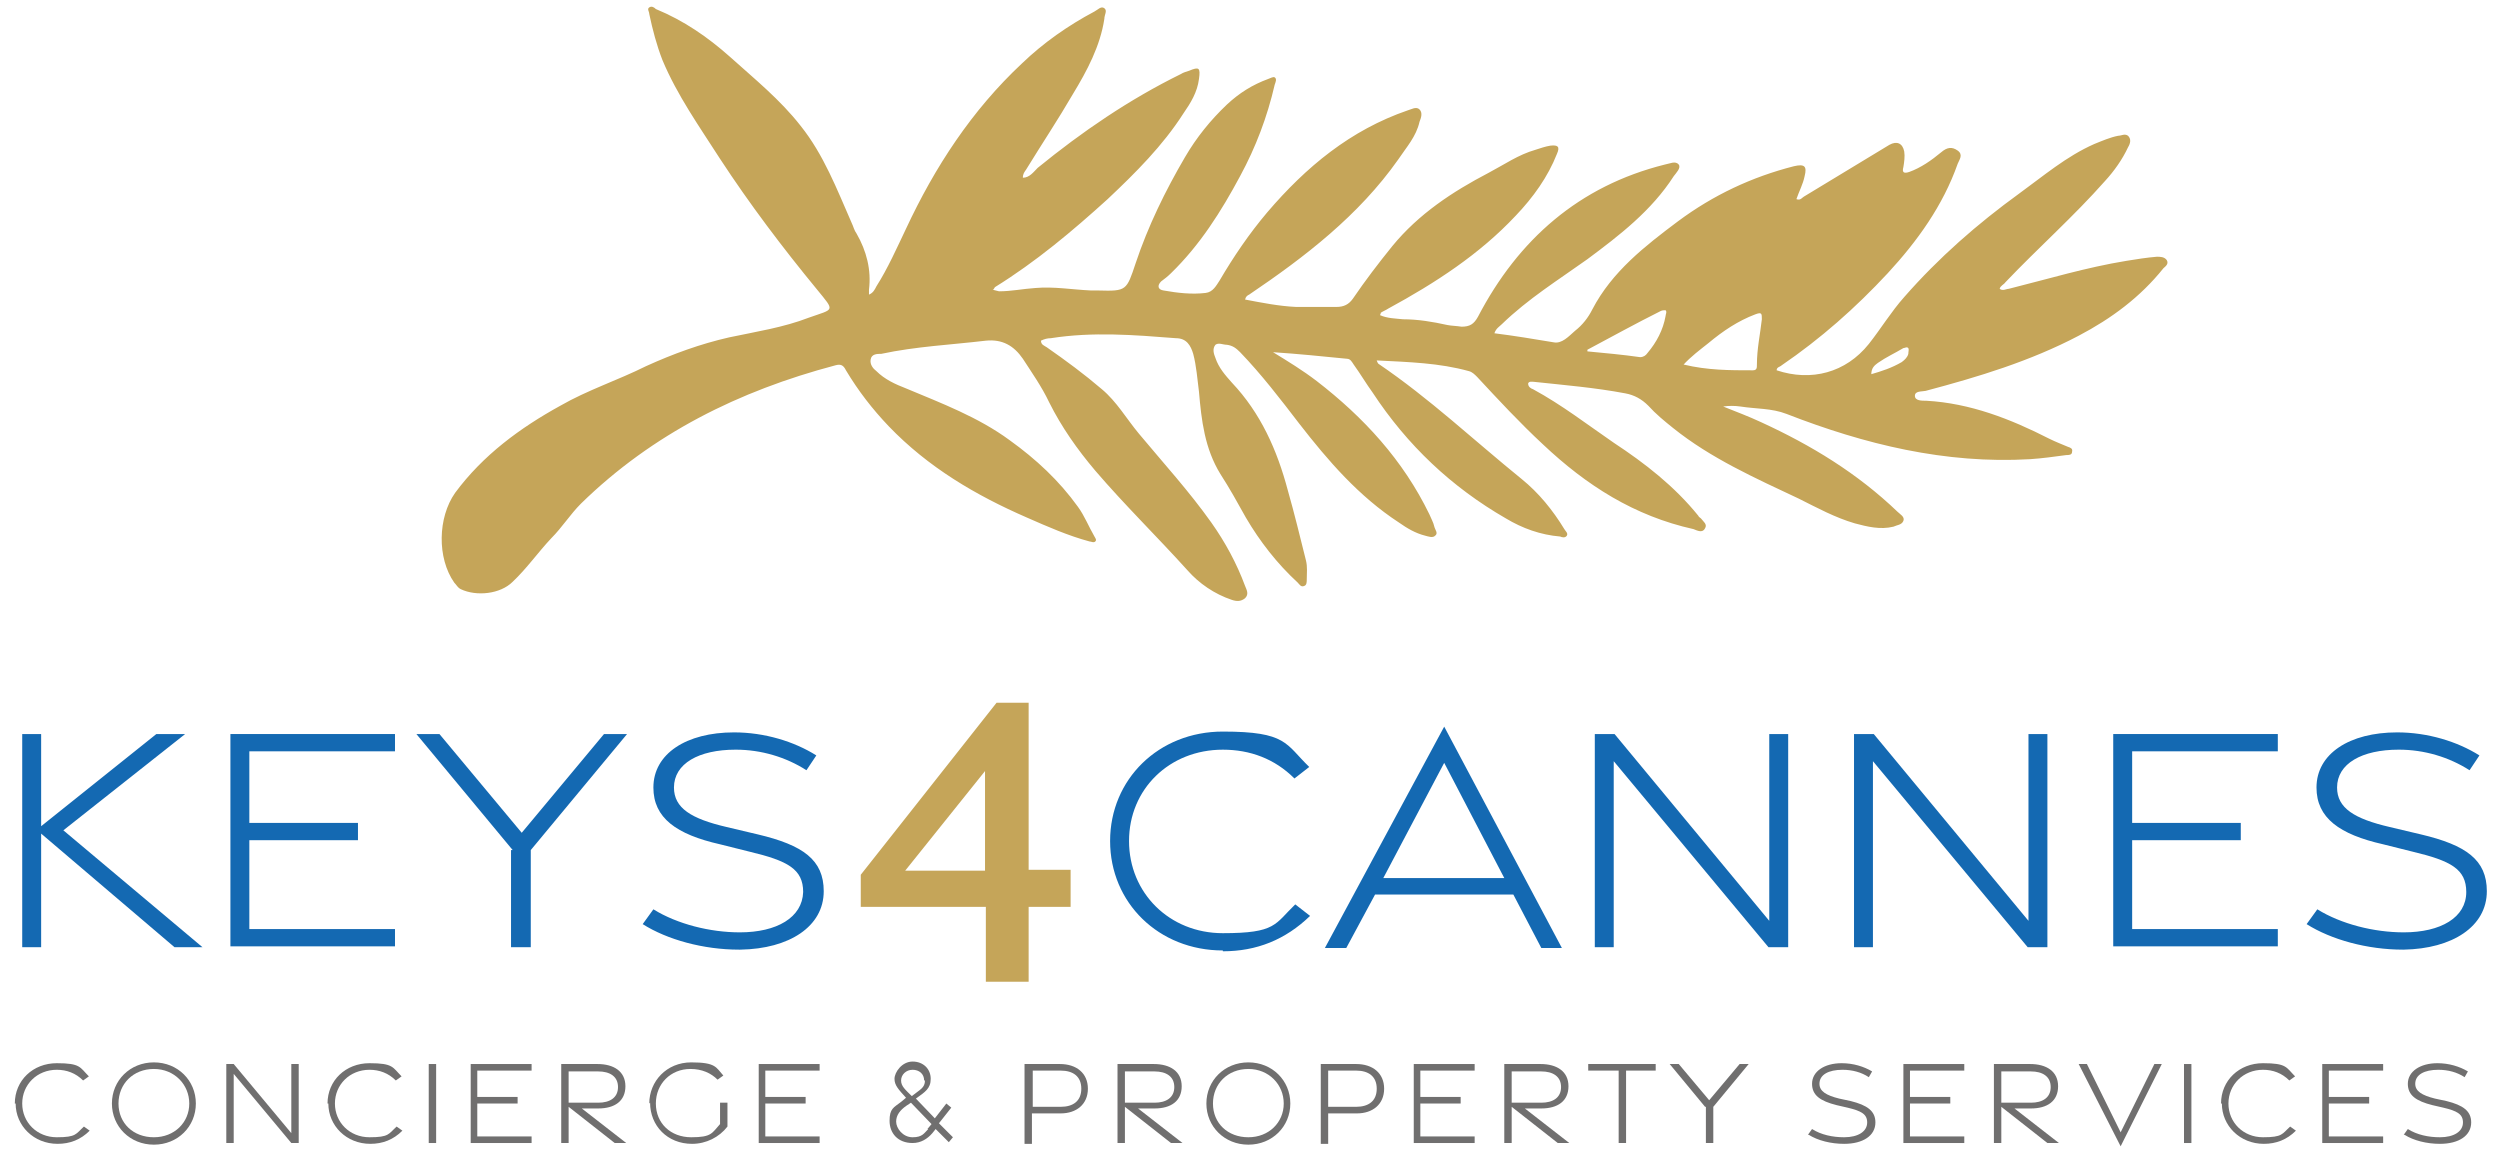 <?xml version="1.0" encoding="UTF-8"?>
<svg xmlns="http://www.w3.org/2000/svg" id="Layer_1" version="1.1" viewBox="0 0 303.8 140.4">
  <defs>
    <style>
      .st0 {
        fill: #c5a559;
      }

      .st1 {
        fill: #1469b2;
      }

      .st2 {
        fill: #706f6f;
      }
    </style>
  </defs>
  <path class="st0" d="M121.4,35.4c1.5,0,2.9-.3,4.4-.4,2.3-.2,4.5.2,6.8.3.3,0,.6,0,.9,0,3.4.1,3.4,0,4.5-3.3,1.5-4.5,3.6-8.8,6-12.9,1.4-2.4,3.1-4.5,5.1-6.4,1.5-1.4,3.1-2.4,5-3.1.3-.1.6-.3.8-.2.3.2.1.6,0,.9-.9,3.9-2.3,7.6-4.2,11.1-2.3,4.3-4.9,8.4-8.4,11.8-.4.4-.8.7-1.2,1-.5.5-.4,1,.3,1.1,1.7.3,3.4.5,5.1.3.9-.1,1.3-.9,1.7-1.5,1.7-2.9,3.6-5.7,5.8-8.3,4.7-5.5,10.1-10,17.1-12.4.4-.1,1-.5,1.4-.1.4.4.2,1,0,1.5-.4,1.8-1.6,3.1-2.6,4.6-4.8,6.8-11.3,11.8-18.1,16.4-.2.1-.4.2-.5.6,2.1.4,4.1.8,6.2.9,1.6,0,3.3,0,4.9,0,.9,0,1.5-.3,2-1,1.5-2.2,3.1-4.3,4.8-6.4,3.2-3.9,7.3-6.6,11.7-8.9,1.9-1,3.6-2.2,5.7-2.8.6-.2,1.2-.4,1.8-.5.9-.1,1.2.1.8,1-1.1,2.8-2.9,5.3-5,7.5-4.4,4.7-9.8,8.2-15.5,11.3-.3.2-.6.3-.9.5,0,0,0,.1-.1.3.9.4,1.9.4,2.8.5,1.8,0,3.6.3,5.4.7.5.1,1.1.1,1.7.2,1,0,1.5-.3,2-1.2,4.9-9.4,12.3-15.9,22.7-18.5.6-.1,1.3-.5,1.7,0,.3.4-.3,1-.6,1.4-2.7,4.2-6.6,7.2-10.5,10.1-3.5,2.5-7.2,4.8-10.4,7.9-.3.3-.7.5-.9,1.1,2.4.3,4.8.7,7.2,1.1,1,.2,1.8-.7,2.6-1.4.9-.7,1.6-1.6,2.1-2.6,2.4-4.6,6.4-7.7,10.4-10.7,4.3-3.2,9-5.4,14.1-6.7,1.3-.3,1.6,0,1.3,1.2-.2,1-.7,1.9-1,2.8.5.2.7-.2.9-.3,3.5-2.1,6.9-4.2,10.4-6.3.9-.5,1.6-.2,1.8.8.1.6,0,1.3-.1,1.9-.2.7.1.8.7.6,1.4-.5,2.7-1.4,3.9-2.4.7-.6,1.3-.7,2-.2.7.5.2,1.1,0,1.6-1.8,5.1-4.9,9.4-8.5,13.3-3.9,4.2-8.2,8-12.9,11.2-.2.2-.6.2-.6.6,4.2,1.4,8.4.3,11.2-3.2,1.5-1.9,2.7-3.9,4.3-5.7,4.2-4.8,8.9-8.9,14-12.6,2.9-2.1,5.7-4.5,9.1-6,1-.4,1.9-.8,2.9-1,.4,0,.8-.3,1.2,0,.4.4.3.9,0,1.4-.7,1.5-1.7,2.9-2.8,4.1-3.8,4.3-8.1,8.1-12.1,12.3-.2.3-.6.4-.7.8.4.3.8,0,1.1,0,4.8-1.2,9.4-2.6,14.3-3.4,1.2-.2,2.5-.4,3.7-.5.4,0,.9,0,1.2.4.3.5-.2.8-.4,1-2.8,3.5-6.3,6.1-10.3,8.2-5.9,3.1-12.2,5-18.6,6.7-.5.1-1.3,0-1.3.6,0,.6.8.6,1.4.6,5.3.3,10.2,2.2,14.9,4.6.8.4,1.6.7,2.3,1,.3.1.6.2.5.6,0,.4-.4.4-.7.4-1.5.2-2.9.4-4.4.5-10.3.6-20.1-1.8-29.6-5.5-1.8-.7-3.7-.6-5.6-.9-.7-.1-1.4-.1-2.1,0,1.5.6,3.1,1.2,4.6,1.9,6.1,2.8,11.7,6.2,16.6,10.9.3.3.9.6.7,1.1-.2.5-.8.5-1.2.7-1.6.4-3.2,0-4.7-.4-2.4-.7-4.6-1.9-6.8-3-5.3-2.5-10.7-4.9-15.3-8.6-1-.8-2.1-1.7-3-2.7-.8-.8-1.7-1.3-2.8-1.5-3.7-.7-7.4-1-11.1-1.4-.2,0-.6-.1-.7.2,0,.4.3.6.6.7,3.5,1.9,6.6,4.3,9.8,6.5,3.8,2.5,7.4,5.3,10.3,8.9,0,.1.2.2.3.3.3.4.8.7.5,1.2-.3.6-.9.3-1.4.1-7.2-1.6-13-5.3-18.3-10.3-2.8-2.6-5.4-5.4-8-8.2-.3-.3-.6-.6-1-.7-3.6-1-7.3-1.1-11.2-1.3.1.3.2.4.2.4,6.2,4.2,11.6,9.3,17.4,14,2.1,1.7,3.8,3.8,5.2,6.1.1.2.5.5.3.8-.2.3-.6.2-.8.1-2.4-.2-4.6-1-6.6-2.2-6.6-3.8-12-8.9-16.2-15.3-.8-1.1-1.5-2.3-2.3-3.4-.2-.3-.4-.7-.8-.7-3-.3-6-.6-9-.8,1.8,1.1,3.6,2.2,5.3,3.5,5.7,4.4,10.5,9.6,13.7,16.2.2.5.5,1,.6,1.5.1.4.5.8.1,1.1-.3.3-.8.1-1.2,0-1.2-.3-2.2-.9-3.2-1.6-4.9-3.2-8.6-7.5-12.1-12-2.3-3-4.6-6-7.2-8.7-.5-.5-.9-.8-1.6-.9-.5,0-1-.3-1.4,0-.4.5-.2,1.1,0,1.6.4,1.2,1.2,2.1,2,3,3.5,3.7,5.5,8.2,6.8,13.1.8,2.8,1.5,5.7,2.2,8.5.2.8.1,1.5.1,2.3,0,.3,0,.7-.3.8-.4.2-.6-.2-.8-.4-2.5-2.3-4.6-5-6.3-7.9-1-1.8-2-3.6-3.1-5.3-1.9-3.1-2.3-6.5-2.6-10-.2-1.5-.3-3.1-.7-4.6-.3-1-.8-1.9-2.1-1.9-5.1-.4-10.1-.8-15.2,0-.4,0-.8.1-1.2.3,0,.5.4.6.7.8,2.3,1.6,4.6,3.3,6.7,5.1,1.8,1.5,3,3.6,4.5,5.4,3,3.6,6.1,7,8.8,10.8,1.7,2.4,3.1,5,4.1,7.7.2.5.5,1,0,1.5-.5.4-1,.4-1.6.2-2.1-.7-4-2-5.4-3.6-3.7-4.1-7.6-7.9-11.2-12.1-2.2-2.6-4.1-5.3-5.6-8.3-.9-1.9-2.1-3.6-3.2-5.3-1.1-1.6-2.5-2.4-4.5-2.2-4.2.5-8.5.7-12.7,1.6-.5,0-1.2,0-1.3.7-.1.6.3,1.1.7,1.4,1,1,2.3,1.6,3.6,2.1,4.3,1.8,8.8,3.5,12.6,6.3,3.2,2.3,6,4.9,8.3,8.1.8,1.1,1.3,2.4,2,3.6.1.2.3.4.1.6-.2.2-.5,0-.7,0-2.6-.7-5.1-1.8-7.6-2.9-6.2-2.7-12-6.1-16.8-11.1-2-2.1-3.7-4.3-5.2-6.8-.3-.6-.6-.8-1.3-.6-11.7,3.1-22.2,8.3-30.9,16.8-1.3,1.3-2.3,2.9-3.6,4.2-1.6,1.7-3,3.7-4.7,5.3-1.5,1.5-4.4,1.8-6.3.9-.4-.2-.5-.5-.8-.8-2.1-3-2-7.9.1-10.9,3.4-4.6,7.9-7.9,12.8-10.6,3.3-1.9,7-3.1,10.4-4.8,3.3-1.5,6.6-2.7,10.1-3.5,3.3-.7,6.6-1.2,9.7-2.4,3.1-1.1,3.2-.7,1-3.4-4.2-5.1-8.2-10.4-11.8-15.9-2.5-3.9-5.2-7.7-7-12-.7-1.8-1.2-3.7-1.6-5.6,0-.3-.3-.6,0-.8.3-.2.6,0,.8.2,3.4,1.4,6.3,3.4,9,5.8,3,2.7,6.1,5.2,8.6,8.4,2.8,3.5,4.4,7.7,6.2,11.8.2.4.3.9.6,1.3,1.2,2.1,1.8,4.4,1.5,6.8,0,.2,0,.3,0,.6.5-.2.7-.6.9-1,1.4-2.2,2.5-4.7,3.6-7,3.5-7.5,8-14.4,14.1-20.1,2.6-2.5,5.6-4.6,8.8-6.3.4-.2.8-.7,1.2-.4.4.3,0,.8,0,1.3-.5,3.3-2.1,6.3-3.8,9.1-1.8,3.1-3.8,6.1-5.7,9.2-.2.3-.4.5-.4,1,.8,0,1.3-.7,1.8-1.2,5.4-4.4,11.1-8.3,17.4-11.4.3-.2.7-.3,1-.4,1.2-.5,1.4-.4,1.2,1-.2,1.6-1,2.9-1.9,4.2-2.5,3.9-5.8,7.2-9.2,10.4-4.3,3.9-8.7,7.6-13.7,10.7,0,0-.1.2-.2.3,0,0-.1,0-.2,0h0c0,0,0,0,.1,0ZM204.6,44.3c2.9.7,5.6.7,8.4.7.5,0,.5-.3.5-.7,0-1.9.4-3.7.6-5.5,0-.7,0-.9-.8-.6-2.1.8-3.9,2-5.7,3.5-1,.8-2.1,1.6-3.1,2.7ZM192.9,42.5c0,0,0,.2,0,.2,2.1.2,4.3.4,6.4.7.4,0,.7-.2.9-.5,1.1-1.3,1.9-2.8,2.2-4.5,0-.2.2-.5,0-.7-.2,0-.4,0-.6.1-3,1.5-5.9,3.1-8.9,4.7ZM227.3,45.5c1.4-.4,2.6-.8,3.8-1.5.4-.3.7-.6.8-1,0-.3.1-.5,0-.7-.2-.2-.4,0-.6,0-1,.6-2.1,1.1-3.1,1.8-.4.3-.8.6-.8,1.4Z"></path>
  <g>
    <path class="st1" d="M21.2,115.1l-16.2-13.8v13.8h-2.3v-25.9h2.3v11.2l14-11.2h3.5l-14.8,11.7,16.9,14.2h-3.5Z"></path>
    <path class="st1" d="M28,89.2h20v2.1h-17.7v8.7h13.2v2.1h-13.2v10.8h17.7v2.1h-20v-25.9Z"></path>
    <path class="st1" d="M62.3,103.3l-11.7-14.1h2.8l10,12,10-12h2.8l-11.7,14.1v11.8h-2.4v-11.8Z"></path>
    <path class="st1" d="M89.8,115.4c-4.3,0-8.7-1.2-11.7-3.1l1.3-1.8c2.9,1.8,6.9,2.8,10.5,2.8,4.5,0,7.6-1.8,7.7-4.9,0-2.8-1.9-3.8-6.5-4.9l-3.6-.9c-5.3-1.2-8.1-3.2-8.1-6.9,0-4.1,4-6.7,9.8-6.7,3.7,0,7.3,1.1,10,2.8l-1.2,1.8c-2.5-1.6-5.5-2.5-8.6-2.5-4.5,0-7.5,1.7-7.5,4.6,0,2.5,2.1,3.8,6.4,4.8l3.8.9c5.5,1.3,8,3.1,8,6.9,0,4.3-4.2,7-10.1,7.1h0Z"></path>
    <path class="st0" d="M119.7,110.2h-15.1v-3.9l16.5-20.9h3.9v20.3h5.1v4.5h-5.1v9.1h-5.2v-9.1ZM119.7,105.8v-12.1l-9.7,12.1h9.7Z"></path>
    <path class="st1" d="M148.6,115.5c-7.8,0-13.7-5.8-13.7-13.3s5.9-13.3,13.7-13.3,7.6,1.5,10.5,4.3l-1.8,1.4c-2.4-2.4-5.4-3.5-8.7-3.5-6.5,0-11.4,4.8-11.4,11.1s4.9,11.2,11.4,11.2,6.3-1.1,8.8-3.5l1.8,1.4c-3,2.9-6.5,4.3-10.6,4.3h0Z"></path>
    <path class="st1" d="M175.5,88.3l14.3,26.9h-2.5l-3.4-6.5h-16.8l-3.5,6.5h-2.6s14.5-26.9,14.5-26.9ZM182.8,106.7l-7.3-14-7.4,14h14.7Z"></path>
    <path class="st1" d="M193.8,89.2h2.4l18.8,22.7v-22.7h2.3v25.9h-2.4l-18.8-22.6v22.6h-2.3v-25.9Z"></path>
    <path class="st1" d="M225.3,89.2h2.4l18.8,22.7v-22.7h2.3v25.9h-2.4l-18.8-22.6v22.6h-2.3v-25.9Z"></path>
    <path class="st1" d="M256.8,89.2h20v2.1h-17.7v8.7h13.2v2.1h-13.2v10.8h17.7v2.1h-20v-25.9Z"></path>
    <path class="st1" d="M292,115.4c-4.3,0-8.7-1.2-11.7-3.1l1.3-1.8c2.9,1.8,6.9,2.8,10.5,2.8,4.5,0,7.6-1.8,7.6-4.9,0-2.8-1.9-3.8-6.5-4.9l-3.6-.9c-5.3-1.2-8.1-3.2-8.1-6.9,0-4.1,4-6.7,9.8-6.7,3.7,0,7.3,1.1,10,2.8l-1.2,1.8c-2.5-1.6-5.5-2.5-8.6-2.5-4.5,0-7.5,1.7-7.5,4.6,0,2.5,2.1,3.8,6.4,4.8l3.8.9c5.5,1.3,8,3.1,8,6.9,0,4.3-4.2,7-10.1,7.1h0Z"></path>
  </g>
  <g>
    <path class="st2" d="M1.8,134.1c0-2.8,2.2-4.9,5.1-4.9s2.8.5,3.9,1.6l-.7.5c-.9-.9-2-1.3-3.2-1.3-2.4,0-4.2,1.8-4.2,4.1s1.8,4.1,4.2,4.1,2.3-.4,3.3-1.3l.7.5c-1.1,1.1-2.4,1.6-3.9,1.6-2.9,0-5.1-2.2-5.1-4.9Z"></path>
    <path class="st2" d="M13.6,134.1c0-2.8,2.2-5,5.1-5s5.1,2.2,5.1,5-2.2,5-5.1,5-5.1-2.2-5.1-5ZM23,134.1c0-2.3-1.8-4.2-4.3-4.2s-4.3,1.8-4.3,4.2,1.8,4.1,4.3,4.1,4.3-1.8,4.3-4.1Z"></path>
    <path class="st2" d="M27.5,129.3h.9l7,8.4v-8.4h.9v9.6h-.9l-7-8.4v8.4h-.9v-9.6Z"></path>
    <path class="st2" d="M39.8,134.1c0-2.8,2.2-4.9,5.1-4.9s2.8.5,3.9,1.6l-.7.5c-.9-.9-2-1.3-3.2-1.3-2.4,0-4.2,1.8-4.2,4.1s1.8,4.1,4.2,4.1,2.3-.4,3.3-1.3l.7.5c-1.1,1.1-2.4,1.6-3.9,1.6-2.9,0-5.1-2.2-5.1-4.9Z"></path>
    <path class="st2" d="M52.1,129.3h.9v9.6h-.9v-9.6Z"></path>
    <path class="st2" d="M57.2,129.3h7.4v.8h-6.6v3.2h4.9v.8h-4.9v4h6.6v.8h-7.4v-9.6Z"></path>
    <path class="st2" d="M74.7,138.9l-5.6-4.4v4.4h-.9v-9.6h4.4c2,0,3.4.9,3.4,2.7s-1.3,2.7-3.3,2.7h-2l5.4,4.2h-1.4ZM69.1,134h3.6c1.4,0,2.4-.6,2.4-1.9s-1-1.9-2.4-1.9h-3.6v3.9Z"></path>
    <path class="st2" d="M78.9,134.1c0-2.7,2.1-5,5.1-5s3,.6,3.9,1.6l-.7.5c-.8-.8-1.9-1.3-3.3-1.3-2.4,0-4.2,1.8-4.2,4.2s1.8,4.1,4.3,4.1,2.5-.5,3.5-1.6v-2.6h.9v2.9c-1,1.3-2.6,2.1-4.3,2.1-3,0-5.1-2.2-5.1-5Z"></path>
    <path class="st2" d="M92.2,129.3h7.4v.8h-6.6v3.2h4.9v.8h-4.9v4h6.6v.8h-7.4v-9.6Z"></path>
    <path class="st2" d="M113.7,137.2l-.4.5c-.6.7-1.4,1.2-2.4,1.2-1.8,0-2.8-1.2-2.8-2.7s.5-1.6,1.4-2.3l.6-.5c-.9-1-1.4-1.5-1.4-2.3s.9-2.1,2.2-2.1,2.2.9,2.2,2.1-.7,1.6-1.8,2.4l2.3,2.4,1.4-1.8.6.5-1.5,1.9,1.7,1.7-.5.6-1.7-1.7ZM112.7,137.2l.5-.6-2.5-2.6-.6.4c-.7.5-1.2,1.1-1.2,1.9s.8,1.9,2,1.9,1.4-.5,1.9-1ZM112.3,131.3c0-.8-.6-1.3-1.4-1.3s-1.4.6-1.4,1.3.5,1.1,1.3,1.9c1-.8,1.6-1,1.6-1.9Z"></path>
    <path class="st2" d="M124.5,129.3h4.3c2,0,3.4,1.1,3.4,3s-1.4,3-3.3,3h-3.5v3.7h-.9v-9.6ZM128.9,134.5c1.5,0,2.5-.7,2.5-2.2s-1-2.2-2.5-2.2h-3.4v4.4h3.4Z"></path>
    <path class="st2" d="M142.3,138.9l-5.6-4.4v4.4h-.9v-9.6h4.4c2,0,3.4.9,3.4,2.7s-1.3,2.7-3.3,2.7h-2l5.4,4.2h-1.4ZM136.7,134h3.6c1.4,0,2.4-.6,2.4-1.9s-1-1.9-2.4-1.9h-3.6v3.9Z"></path>
    <path class="st2" d="M146.6,134.1c0-2.8,2.2-5,5.1-5s5.1,2.2,5.1,5-2.2,5-5.1,5-5.1-2.2-5.1-5ZM156,134.1c0-2.3-1.8-4.2-4.3-4.2s-4.3,1.8-4.3,4.2,1.8,4.1,4.3,4.1,4.3-1.8,4.3-4.1Z"></path>
    <path class="st2" d="M160.5,129.3h4.3c2,0,3.4,1.1,3.4,3s-1.4,3-3.3,3h-3.5v3.7h-.9v-9.6ZM164.8,134.5c1.5,0,2.5-.7,2.5-2.2s-1-2.2-2.5-2.2h-3.4v4.4h3.4Z"></path>
    <path class="st2" d="M171.8,129.3h7.4v.8h-6.6v3.2h4.9v.8h-4.9v4h6.6v.8h-7.4v-9.6Z"></path>
    <path class="st2" d="M189.3,138.9l-5.6-4.4v4.4h-.9v-9.6h4.4c2,0,3.4.9,3.4,2.7s-1.3,2.7-3.3,2.7h-2l5.4,4.2h-1.4ZM183.7,134h3.6c1.4,0,2.4-.6,2.4-1.9s-1-1.9-2.4-1.9h-3.6v3.9Z"></path>
    <path class="st2" d="M196.7,130.1h-3.7v-.8s8.2,0,8.2,0v.8h-3.6v8.8h-.9v-8.8Z"></path>
    <path class="st2" d="M207.2,134.5l-4.3-5.2h1.1l3.7,4.4,3.7-4.4h1.1l-4.3,5.2v4.4h-.9v-4.4Z"></path>
    <path class="st2" d="M219.7,137.9l.5-.7c1.1.7,2.5,1,3.9,1,1.7,0,2.8-.7,2.8-1.8,0-1-.7-1.4-2.4-1.8l-1.3-.3c-2-.5-3-1.2-3-2.6,0-1.5,1.5-2.5,3.6-2.5,1.4,0,2.7.4,3.7,1l-.4.7c-.9-.6-2-.9-3.2-.9-1.7,0-2.8.6-2.8,1.7,0,.9.8,1.4,2.4,1.8l1.4.3c2,.5,3,1.2,3,2.6,0,1.6-1.5,2.6-3.8,2.6-1.6,0-3.2-.4-4.3-1.1Z"></path>
    <path class="st2" d="M231.3,129.3h7.4v.8h-6.6v3.2h4.9v.8h-4.9v4h6.6v.8h-7.4v-9.6Z"></path>
    <path class="st2" d="M248.8,138.9l-5.6-4.4v4.4h-.9v-9.6h4.4c2,0,3.4.9,3.4,2.7s-1.3,2.7-3.3,2.7h-2l5.4,4.2h-1.4ZM243.2,134h3.6c1.4,0,2.4-.6,2.4-1.9s-1-1.9-2.4-1.9h-3.6v3.9Z"></path>
    <path class="st2" d="M252.6,129.3h1l4.1,8.3,4.1-8.3h.9l-5,10-5.1-10Z"></path>
    <path class="st2" d="M265.4,129.3h.9v9.6h-.9v-9.6Z"></path>
    <path class="st2" d="M269.9,134.1c0-2.8,2.2-4.9,5.1-4.9s2.8.5,3.9,1.6l-.7.5c-.9-.9-2-1.3-3.2-1.3-2.4,0-4.2,1.8-4.2,4.1s1.8,4.1,4.2,4.1,2.3-.4,3.3-1.3l.7.5c-1.1,1.1-2.4,1.6-3.9,1.6-2.9,0-5.1-2.2-5.1-4.9Z"></path>
    <path class="st2" d="M282.2,129.3h7.4v.8h-6.6v3.2h4.9v.8h-4.9v4h6.6v.8h-7.4v-9.6Z"></path>
    <path class="st2" d="M292.1,137.9l.5-.7c1.1.7,2.5,1,3.9,1,1.7,0,2.8-.7,2.8-1.8,0-1-.7-1.4-2.4-1.8l-1.3-.3c-2-.5-3-1.2-3-2.6,0-1.5,1.5-2.5,3.6-2.5,1.4,0,2.7.4,3.7,1l-.4.7c-.9-.6-2-.9-3.2-.9-1.7,0-2.8.6-2.8,1.7,0,.9.8,1.4,2.4,1.8l1.4.3c2,.5,3,1.2,3,2.6,0,1.6-1.5,2.6-3.8,2.6-1.6,0-3.2-.4-4.3-1.1Z"></path>
  </g>
</svg>
